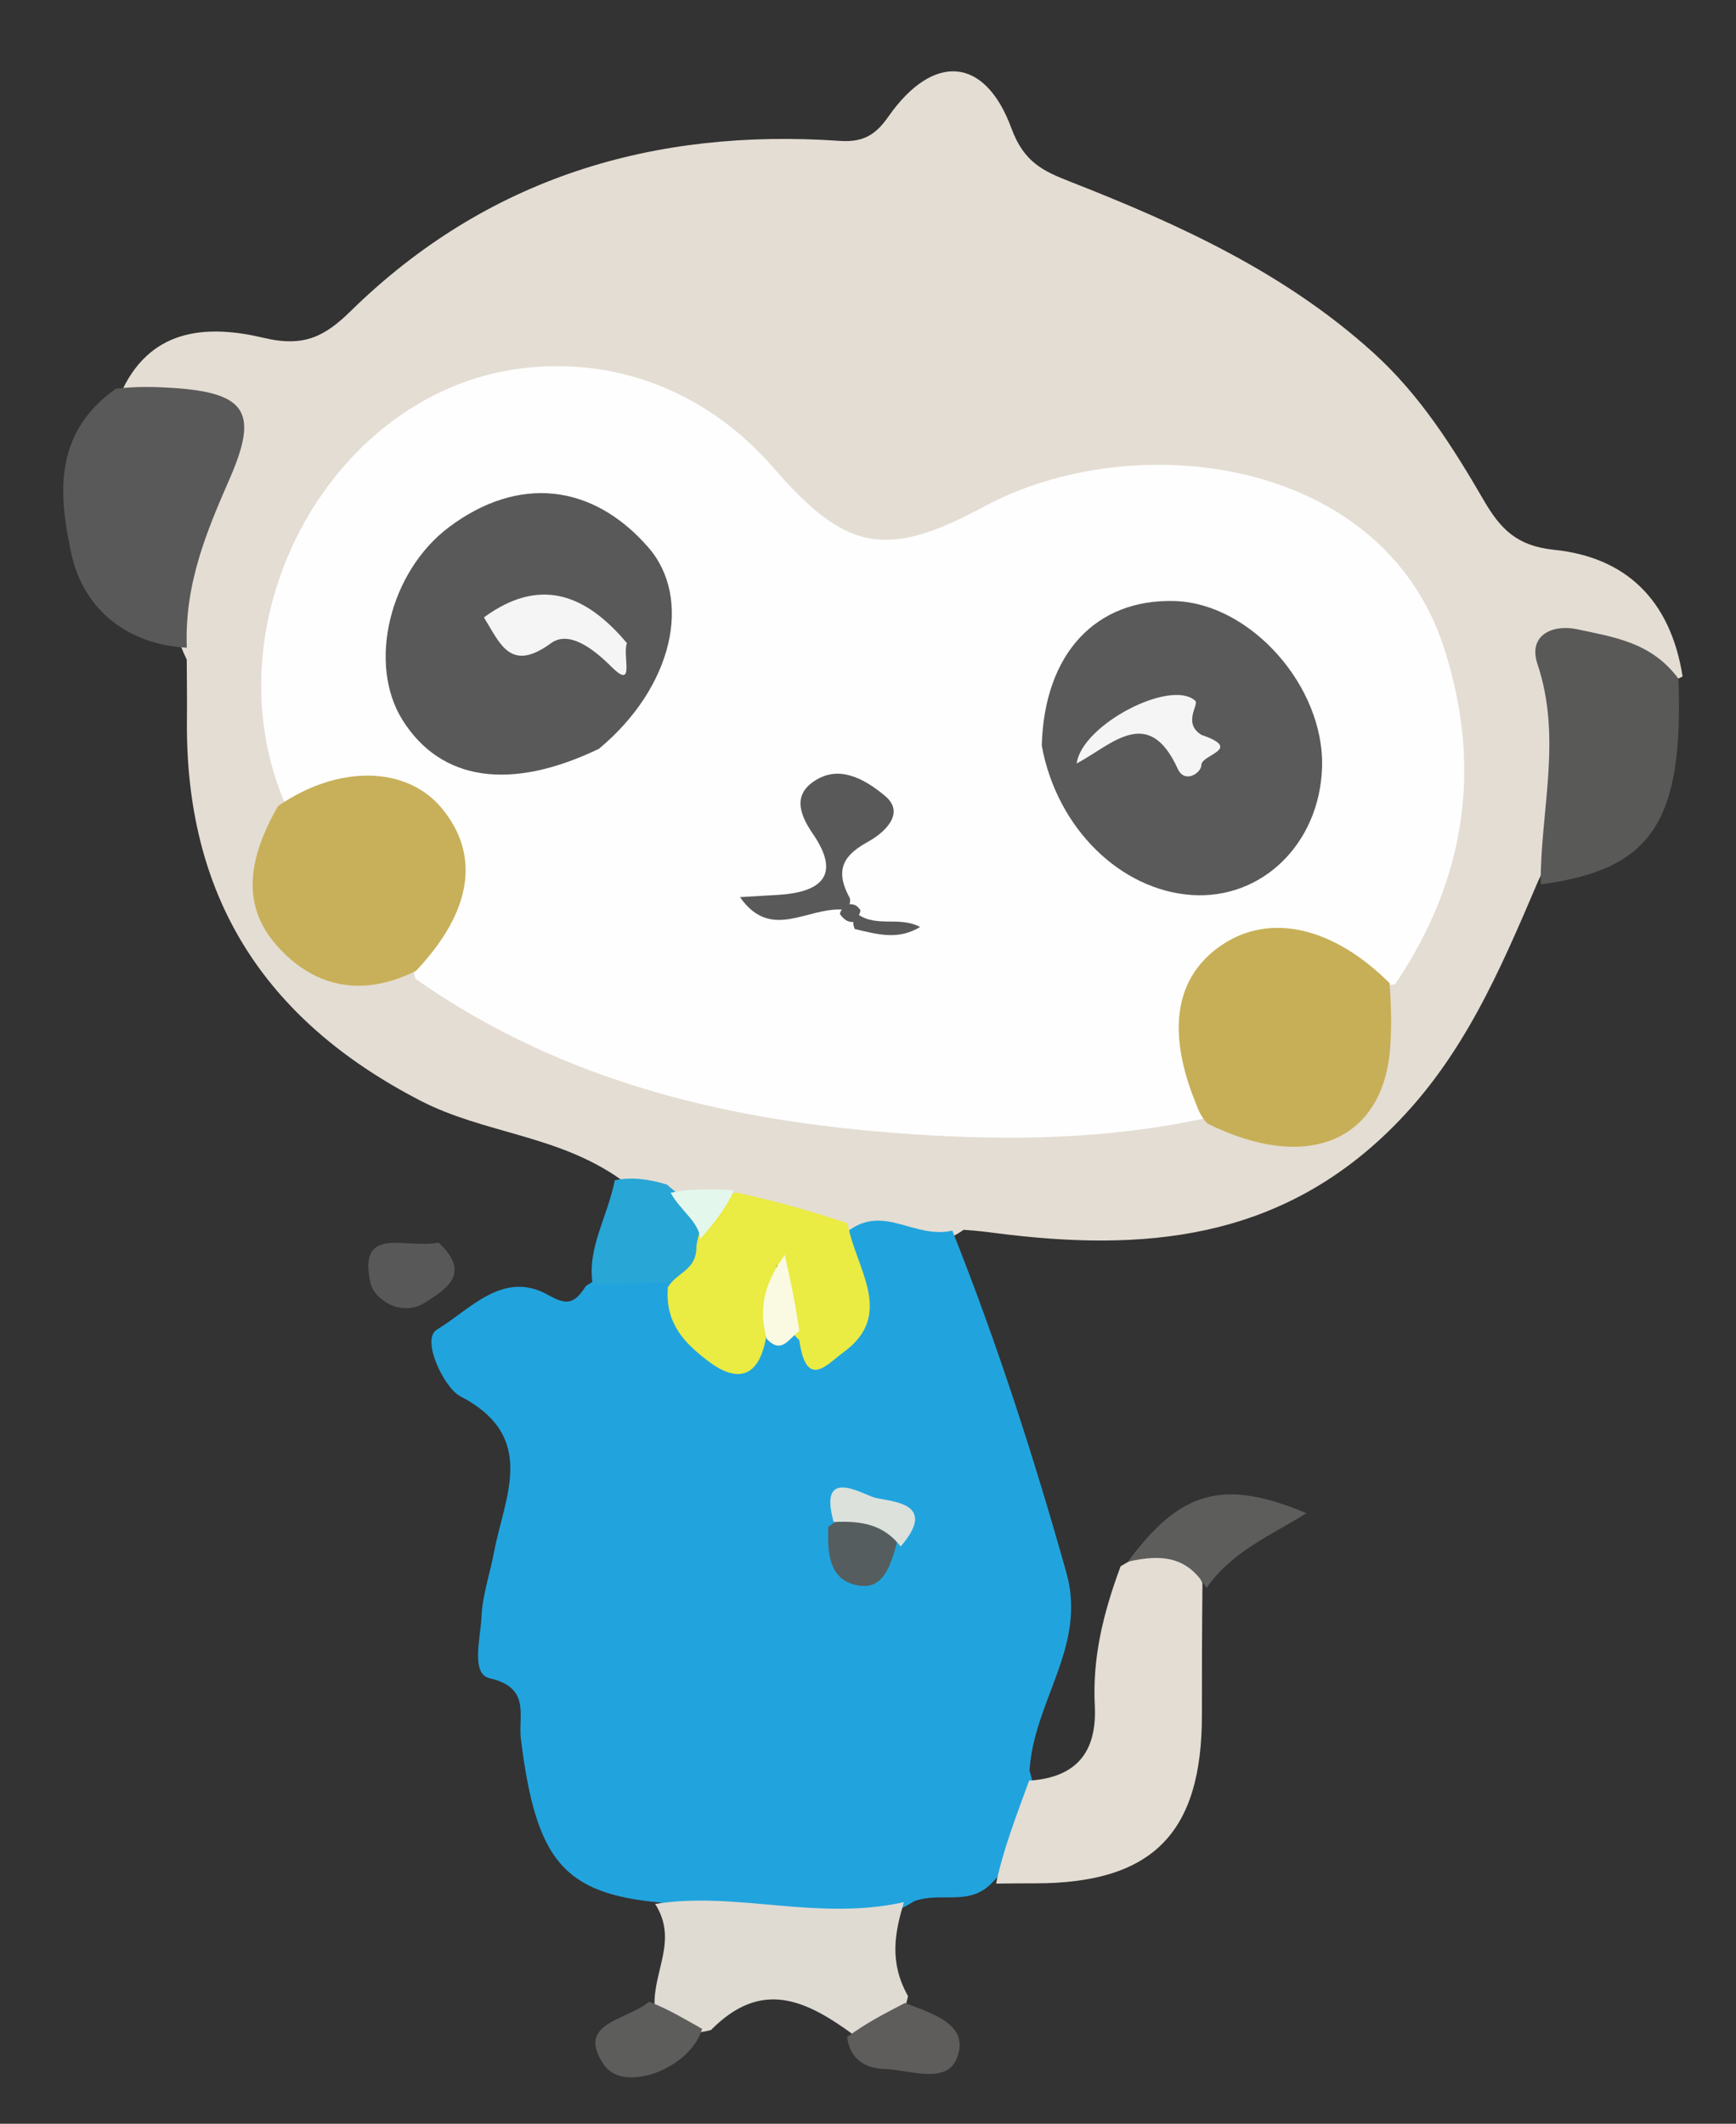 <svg version="1.1" id="Layer_1" xmlns="http://www.w3.org/2000/svg" xmlns:xlink="http://www.w3.org/1999/xlink" x="0px" y="0px"
	 width="100%" viewBox="0 0 130 159" enable-background="new 0 0 130 159" xml:space="preserve">
<rect x="0" y="0" width="130" height="159" fill="#333333" stroke="none"/>
<path fill="#FFFFFF" opacity="0" stroke="none" 
	d="
M131,64 
	C131,95.14 130.962,125.78 131.064,156.42 
	C131.073,159.171 130.801,160.114 127.585,160.102 
	C86.455,159.947 45.324,159.96 4.193,160.085 
	C1.305,160.094 0.926,159.354 0.931,156.698 
	C1.025,105.909 1.023,55.12 0.935,4.33 
	C0.93,1.733 1.215,0.902 4.164,0.911 
	C45.462,1.042 86.759,1.031 128.057,0.926 
	C130.689,0.919 131.067,1.685 131.055,4.052 
	C130.958,23.868 131,43.684 131,64 
z"/>
<path fill="#E4DDD3" opacity="1" stroke="none" 
	d="
M115.195,65.936 
	C112.276,72.777 109.551,79.143 104.306,84.376 
	C95.756,92.909 85.55,93.733 74.555,92.316 
	C73.902,92.232 73.249,92.142 72.157,92.073 
	C69.484,93.998 67.089,92.608 64.358,92.391 
	C61.123,91.927 58.328,91.268 55.137,90.633 
	C53.499,90.334 52.215,90.283 50.577,89.973 
	C48.973,89.551 47.721,89.265 46.383,88.228 
	C41.689,84.956 36.226,84.856 31.483,82.404 
	C19.672,76.298 13.85,67.007 13.998,53.82 
	C14.013,52.495 13.994,51.169 13.983,49.376 
	C11.45,44.261 14.226,40.29 15.799,36.291 
	C17.791,31.225 17.987,31.291 12.713,30.348 
	C11.579,30.146 10.414,30.095 9.182,29.146 
	C11.474,24.392 15.841,24.365 19.787,25.302 
	C22.789,26.015 24.357,25.156 26.259,23.292 
	C36.457,13.302 48.928,9.581 62.917,10.549 
	C64.835,10.682 65.698,9.908 66.552,8.695 
	C69.85,4.005 73.738,4.158 75.744,9.616 
	C76.682,12.168 78.159,12.823 80.143,13.601 
	C88.299,16.798 96.195,20.398 102.822,26.388 
	C106.349,29.576 108.796,33.474 111.118,37.466 
	C112.384,39.64 113.615,40.877 116.376,41.161 
	C121.671,41.706 125.081,44.823 126.002,50.645 
	C124.332,51.576 123.204,50.367 121.891,49.803 
	C117.419,47.882 116.599,48.42 117.063,53.148 
	C117.485,57.452 117.307,61.656 115.195,65.936 
z"/>
<path fill="#21A4DE" opacity="1" stroke="none" 
	d="
M63.609,92.09 
	C66.259,90.203 68.504,92.779 71.314,92.131 
	C74.672,100.561 77.421,109.087 79.854,117.732 
	C81.409,123.257 77.433,127.273 77.094,132.562 
	C78.194,136.065 76.932,138.446 74.447,140.783 
	C72.694,142.825 70.574,141.58 68.476,142.329 
	C62.035,146.286 55.902,143.573 49.41,142.434 
	C42.197,141.757 40.134,139.287 39.007,130.192 
	C38.788,128.423 39.781,126.358 36.652,125.639 
	C35.247,125.316 35.988,122.625 36.058,121.035 
	C36.128,119.42 36.688,117.83 36.992,116.221 
	C37.79,112.003 40.303,107.566 34.455,104.524 
	C33.268,103.907 31.492,100.265 32.725,99.537 
	C35.125,98.119 37.635,95.052 41.01,96.929 
	C42.352,97.675 42.941,97.746 43.883,96.273 
	C45.794,94.981 47.618,94.777 49.843,95.506 
	C52.055,97.35 51.755,101.775 56.333,100.217 
	C57.588,99.433 58.675,99.745 60.005,99.862 
	C62.439,100.478 63.981,99.135 63.851,96.701 
	C63.774,95.257 62.802,93.894 63.609,92.09 
z"/>
<path fill="#E3DDD3" opacity="1" stroke="none" 
	d="
M74.593,141.019 
	C75.095,138.58 76.036,136.126 77.065,133.312 
	C80.808,133.063 82.147,130.976 81.982,127.669 
	C81.808,124.168 82.573,120.868 83.918,117.26 
	C86.373,115.769 88.553,115.268 90.047,118.514 
	C90.009,122.099 90.002,125.247 90.005,128.395 
	C90.012,137.252 86.303,140.998 77.517,140.999 
	C76.689,140.999 75.86,141.002 74.593,141.019 
z"/>
<path fill="#5A5959" opacity="1" stroke="none" 
	d="
M8.683,29.1 
	C10.282,28.917 11.611,28.957 12.938,29.042 
	C18.492,29.402 19.349,30.899 17.21,35.814 
	C15.513,39.711 13.807,43.66 13.988,48.492 
	C9.5,48.248 6.232,45.591 5.338,41.429 
	C4.433,37.219 3.901,32.466 8.683,29.1 
z"/>
<path fill="#595958" opacity="1" stroke="none" 
	d="
M115.373,66.208 
	C115.338,60.732 117.003,55.299 115.132,49.711 
	C114.402,47.532 116.299,46.714 118.119,47.112 
	C120.778,47.694 123.654,48.05 125.692,50.818 
	C126.075,61.559 123.681,65.117 115.373,66.208 
z"/>
<path fill="#DFDBD3" opacity="1" stroke="none" 
	d="
M49.061,142.542 
	C55.12,141.568 61.184,143.849 67.687,142.409 
	C67.03,144.654 66.545,146.85 67.996,149.442 
	C67.533,151.8 66.004,152.332 63.855,152.293 
	C60.267,149.678 56.99,148.189 53.245,151.978 
	C51.187,152.564 50.038,151.764 49.013,150.114 
	C48.955,147.465 50.769,145.218 49.061,142.542 
z"/>
<path fill="#5D5D5C" opacity="1" stroke="none" 
	d="
M90.346,118.886 
	C88.96,116.574 87.084,116.31 84.465,116.917 
	C88.386,111.582 91.633,110.682 97.832,113.288 
	C95.173,114.957 92.289,116.117 90.346,118.886 
z"/>
<path fill="#28A6D6" opacity="1" stroke="none" 
	d="
M50.384,95.976 
	C48.228,96.08 46.452,96.16 44.374,96.122 
	C43.975,93.39 45.469,91.194 46.042,88.357 
	C47.303,88.114 48.507,88.256 49.941,88.683 
	C51.317,89.903 52.729,90.625 52.904,92.733 
	C52.797,94.509 52.143,95.507 50.384,95.976 
z"/>
<path fill="#5D5D5C" opacity="1" stroke="none" 
	d="
M48.608,149.859 
	C50.052,150.425 51.164,151.098 52.579,151.893 
	C51.702,154.866 46.738,156.742 45.253,154.615 
	C43.034,151.436 46.879,151.307 48.608,149.859 
z"/>
<path fill="#5E5D5C" opacity="1" stroke="none" 
	d="
M63.44,152.508 
	C64.842,151.467 66.16,150.793 67.766,149.957 
	C69.896,150.777 72.715,151.602 71.616,154.173 
	C70.808,156.063 68.06,154.95 66.216,154.895 
	C65.126,154.863 63.683,154.426 63.44,152.508 
z"/>
<path fill="#585858" opacity="1" stroke="none" 
	d="
M32.832,93.027 
	C35.36,95.344 33.388,96.53 31.835,97.516 
	C30.038,98.658 28.012,97.279 27.738,96.038 
	C26.77,91.641 30.502,93.545 32.832,93.027 
z"/>
<path fill="#FEFEFE" opacity="1" stroke="none" 
	d="
M90.263,83.718 
	C82.824,85.327 75.496,85.398 68.246,84.909 
	C55.106,84.024 42.428,81.208 31.128,73.291 
	C30.516,71.645 31.52,70.803 32.1,69.862 
	C33.738,67.208 33.981,64.534 32.16,61.932 
	C30.431,59.461 27.827,59.098 25.05,59.405 
	C23.895,59.533 22.804,60.002 21.285,60.023 
	C15.503,46.225 24.954,29.088 39.381,27.541 
	C46.506,26.777 53.133,29.498 57.961,35.066 
	C63.338,41.269 66.37,41.875 73.675,37.934 
	C84.906,31.876 103.484,34.171 108.125,48.477 
	C110.971,57.253 109.875,65.686 104.472,73.692 
	C102.566,73.967 101.605,72.61 100.294,71.956 
	C97.402,70.514 94.452,70.238 91.864,72.374 
	C89.456,74.361 88.927,77.08 89.946,80.062 
	C90.32,81.155 90.814,82.236 90.263,83.718 
z"/>
<path fill="#C7AF57" opacity="1" stroke="none" 
	d="
M90.401,84.105 
	C89.881,83.526 89.731,83.053 89.545,82.595 
	C87.324,77.133 88.01,73.061 91.554,70.71 
	C95.092,68.362 99.789,69.345 104.059,73.604 
	C104.192,75.394 104.208,76.874 104.11,78.346 
	C103.639,85.375 97.95,87.868 90.401,84.105 
z"/>
<path fill="#C7B059" opacity="1" stroke="none" 
	d="
M20.819,60.347 
	C25.427,57.174 30.505,57.39 33.086,60.513 
	C35.98,64.014 35.359,68.231 31.155,72.685 
	C27.016,74.745 23.426,73.85 20.716,70.778 
	C17.95,67.642 18.697,64.067 20.819,60.347 
z"/>
<path fill="#EAEB43" opacity="1" stroke="none" 
	d="
M50.014,96.376 
	C50.699,95.21 52.198,95.118 52.149,93.284 
	C52.475,91.335 53.198,90.055 55.083,89.269 
	C57.971,89.883 60.551,90.615 63.468,91.581 
	C64.076,95.004 67.08,98.409 63.133,101.264 
	C61.955,102.116 60.381,104.099 59.856,100.335 
	C58.031,98.633 58.694,96.472 58.16,94.663 
	C58.313,96.382 58.396,98.019 57.412,99.862 
	C56.887,103.363 55.075,103.474 53.004,101.882 
	C51.412,100.657 49.78,99.175 50.014,96.376 
z"/>
<path fill="#E4F7ED" opacity="1" stroke="none" 
	d="
M54.953,89.097 
	C54.49,90.281 53.591,91.412 52.457,92.747 
	C52.288,91.421 50.998,90.688 50.22,89.297 
	C51.62,88.992 53.068,89.018 54.953,89.097 
z"/>
<path fill="#555D5E" opacity="1" stroke="none" 
	d="
M67.163,115.504 
	C66.628,117.491 66.007,119.204 63.95,118.627 
	C62.126,118.116 61.95,116.364 62.024,114.316 
	C64.14,112.623 65.887,112.787 67.163,115.504 
z"/>
<path fill="#DCE1DC" opacity="1" stroke="none" 
	d="
M67.446,115.779 
	C66.206,114.182 64.609,113.836 62.43,113.949 
	C61.243,109.722 64.589,111.89 65.54,112.132 
	C66.735,112.437 70.297,112.479 67.446,115.779 
z"/>
<path fill="#FAF9E1" opacity="1" stroke="none" 
	d="
M57.403,100.215 
	C56.85,98.163 57.074,96.305 58.773,93.942 
	C59.24,96.097 59.586,97.69 59.857,99.645 
	C59.083,100.189 58.529,101.452 57.403,100.215 
z"/>
<path fill="#5A5A5A" opacity="1" stroke="none" 
	d="
M78.013,55.828 
	C78.196,48.899 82.087,44.824 87.961,44.998 
	C93.671,45.166 99.21,51.429 99.001,57.481 
	C98.803,63.179 94.487,67.376 89.209,67.003 
	C83.927,66.628 79.151,62.039 78.013,55.828 
z"/>
<path fill="#595959" opacity="1" stroke="none" 
	d="
M44.852,56.059 
	C38.199,59.258 33.005,58.458 30.145,53.91 
	C27.498,49.7 29.17,42.791 33.645,39.448 
	C38.797,35.599 44.35,36.168 48.543,40.974 
	C51.876,44.794 50.418,51.431 44.852,56.059 
z"/>
<path fill="#5A595A" opacity="1" stroke="none" 
	d="
M63.119,68.098 
	C60.415,67.914 57.724,70.475 55.415,67.164 
	C56.459,67.103 57.338,67.05 58.218,67 
	C61.43,66.817 63.045,65.586 60.868,62.422 
	C59.721,60.755 59.413,59.295 61.308,58.282 
	C63.173,57.285 65.082,58.592 66.283,59.594 
	C67.786,60.847 66.324,62.284 65.028,63.003 
	C63.333,63.944 62.387,64.984 63.647,67.252 
	C63.714,67.712 63.567,67.861 63.119,68.098 
z"/>
<path fill="#5A595A" opacity="1" stroke="none" 
	d="
M64.231,68.445 
	C65.659,69.452 67.322,68.573 68.902,69.399 
	C67.25,70.399 65.737,69.961 64.005,69.551 
	C63.81,69.044 63.875,68.829 64.231,68.445 
z"/>
<path fill="#5A595A" opacity="1" stroke="none" 
	d="
M63.586,67.695 
	C64.044,67.684 64.204,67.831 64.432,68.139 
	C64.4,68.445 64.278,68.615 63.95,69.022 
	C63.485,69.062 63.225,68.866 62.891,68.427 
	C62.982,68.067 63.147,67.947 63.586,67.695 
z"/>
<path fill="#F5F5F5" opacity="1" stroke="none" 
	d="
M89.967,55.016 
	C93.146,56.109 89.962,56.467 89.961,57.282 
	C89.959,57.867 88.712,58.693 88.2,57.568 
	C86.001,52.738 83.279,55.738 80.626,57.162 
	C81.014,54.243 87.695,50.793 89.51,52.468 
	C89.803,52.738 88.546,54.143 89.967,55.016 
z"/>
<path fill="#F5F5F5" opacity="1" stroke="none" 
	d="
M46.947,48.149 
	C46.586,49.071 47.609,51.741 45.774,49.907 
	C44.281,48.415 42.542,47.219 41.26,48.156 
	C38.231,50.369 37.466,48.22 36.24,46.221 
	C40.323,43.231 43.764,44.355 46.947,48.149 
z"/>
</svg>
